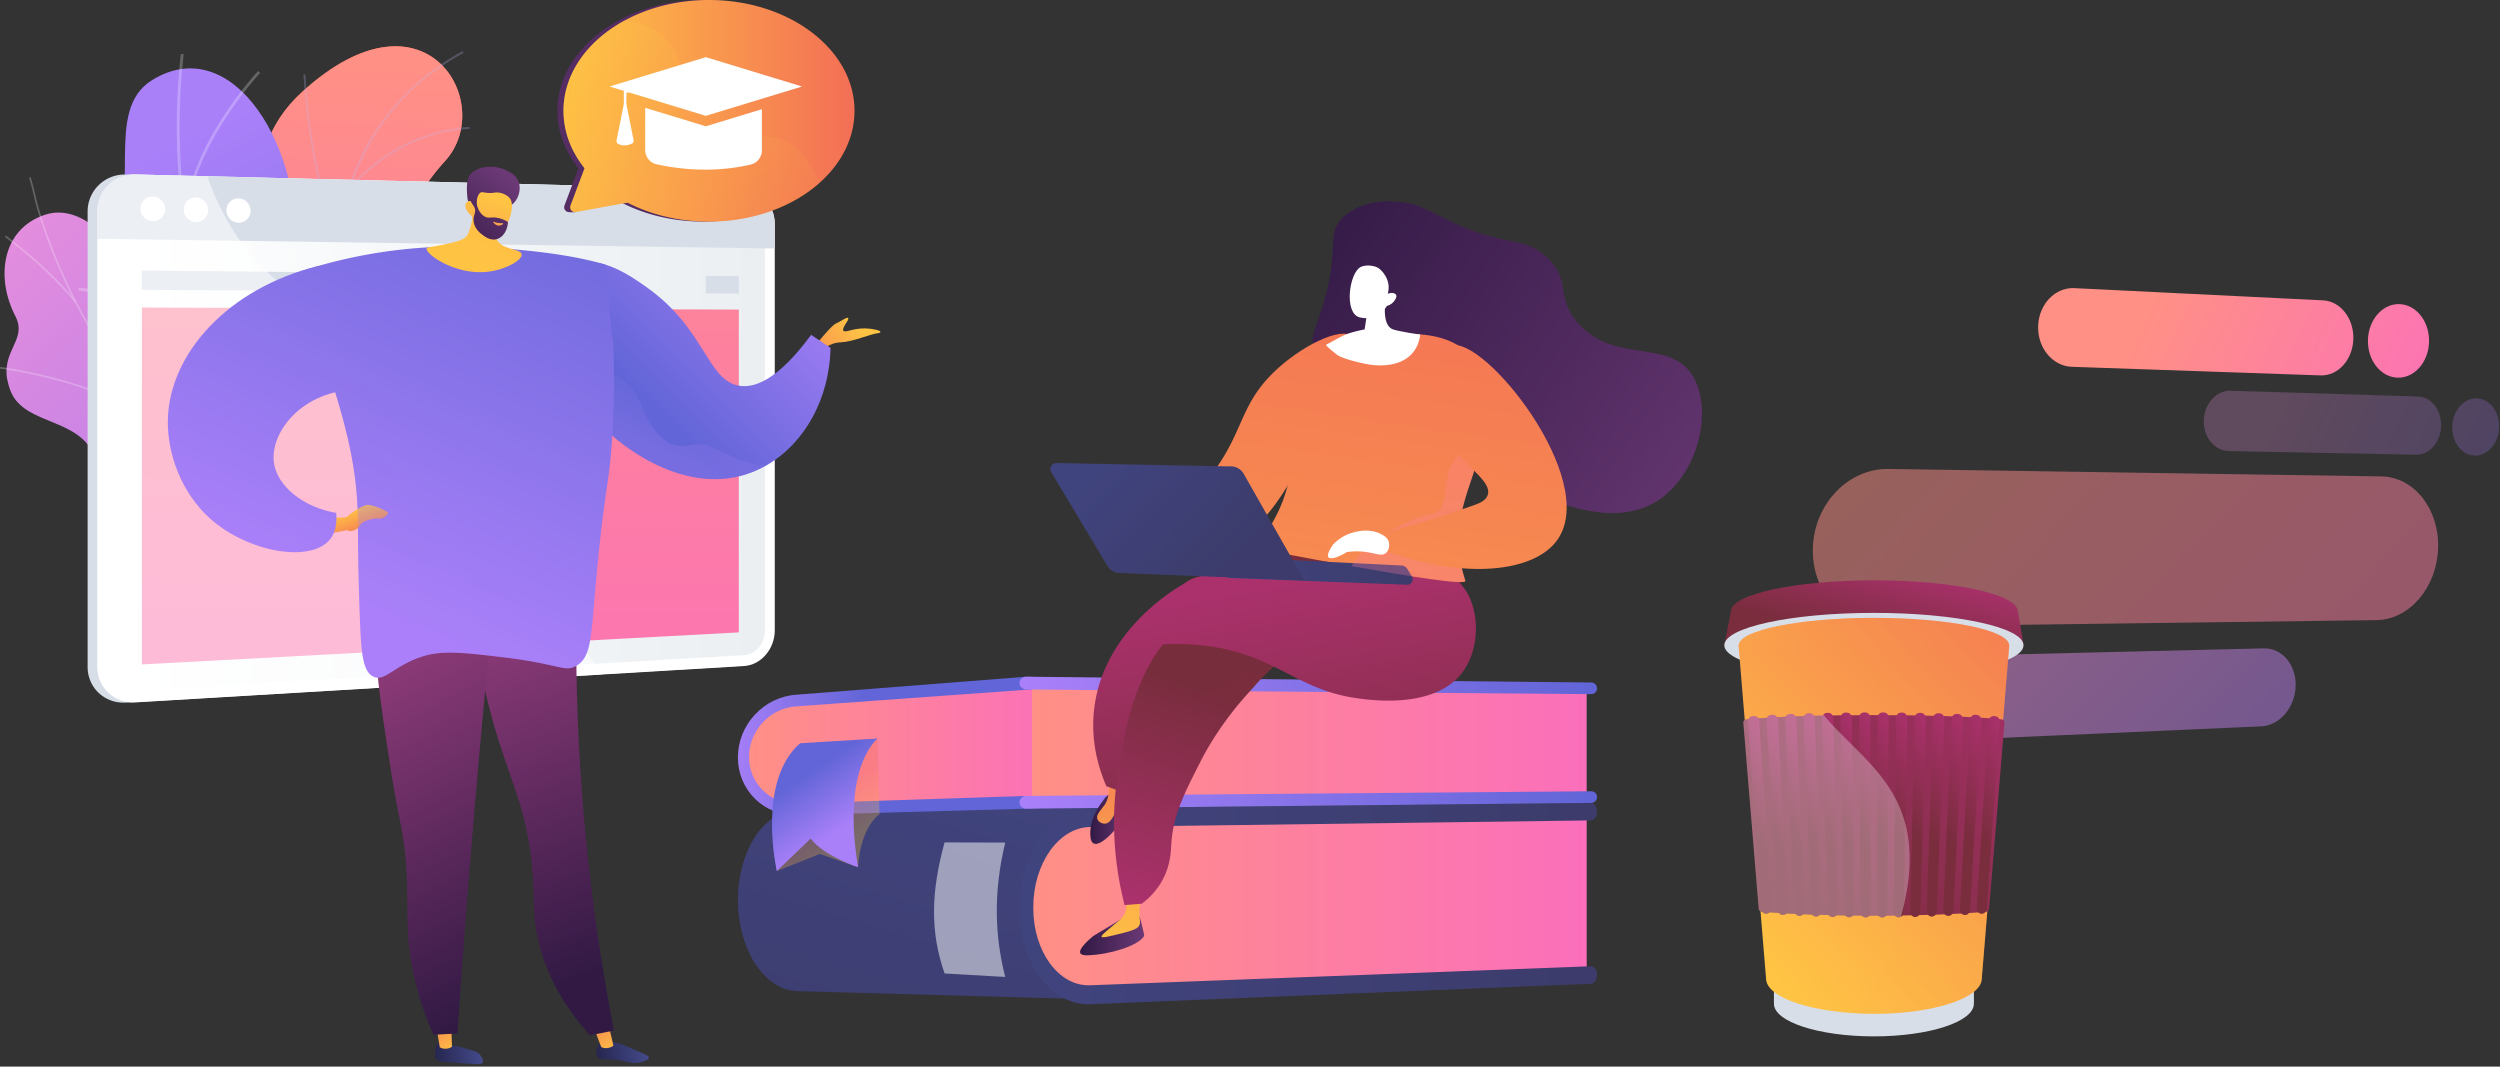 <svg width="593" height="253" fill="none" xmlns="http://www.w3.org/2000/svg"><rect width="100%" height="100%" fill="#333333" stroke="none"/><path opacity=".5" d="M564.834 113.004l-116.877-1.768c-9.508-.143-17.596 8.217-17.945 18.678-.348 10.46 7.185 18.836 16.702 18.713l116.987-1.533c7.804-.101 14.307-7.726 14.617-17.03.31-9.307-5.686-16.944-13.484-17.06z" fill="url(#paint0_linear_506_2528)"/><path opacity=".5" d="M536.989 153.792l-63.425 1.528c-5.021.121-9.277 4.691-9.46 10.205-.183 5.514 3.78 9.802 8.803 9.579l63.468-2.815c4.35-.194 7.98-4.454 8.149-9.517.166-5.065-3.19-9.084-7.535-8.98z" fill="url(#paint1_linear_506_2528)"/><path d="M551.045 71.244l-58.99-2.898c-4.57-.225-8.437 3.796-8.61 8.982-.172 5.186 3.419 9.519 7.991 9.677l59.019 2.04c4.131.143 7.593-3.704 7.755-8.588.16-4.886-3.036-9.009-7.165-9.213z" fill="url(#paint2_linear_506_2528)"/><path d="M576.171 81.164c-.16 4.788-3.504 8.558-7.492 8.42-4.017-.138-7.16-4.18-7-9.027.16-4.847 3.566-8.614 7.578-8.417 3.988.196 7.074 4.236 6.914 9.024z" fill="url(#paint3_linear_506_2528)"/><g opacity=".5"><path opacity=".5" d="M573.573 94.056l-44.421-1.379c-3.401-.106-6.279 3.03-6.412 7.001-.133 3.971 2.533 7.246 5.936 7.313l44.437.867c3.148.062 5.789-2.965 5.916-6.758.127-3.792-2.31-6.946-5.456-7.044z" fill="url(#paint4_linear_506_2528)"/><path opacity=".5" d="M592.788 101.441c-.142 3.73-2.726 6.693-5.784 6.618-3.076-.074-5.463-3.187-5.319-6.953.143-3.765 2.763-6.728 5.836-6.618 3.057.11 5.408 3.223 5.267 6.953z" fill="url(#paint5_linear_506_2528)"/></g><path d="M91.493 153.98l21.75-6.917s.545-12.459-7.288-18.638c-15.984-12.607-3.828-25.727.442-31.984 6.44-9.436 7.999-20.558-5.943-20.751-13.941-.193-7.487-23.756 5.108-37.497 12.325-13.445-4.463-43.113-33.812-16.462-17.527 15.916-7.397 36.644-4.769 48.328 2.627 11.684-13.982 18.002-3.778 30.05 8.716 10.291 20.86 15.955 16.285 26.39-4.574 10.437-2.407 19.818 12.005 27.481z" fill="url(#paint6_linear_506_2528)"/><path d="M91.493 153.98l21.75-6.917s.545-12.459-7.288-18.638c-15.984-12.607-3.828-25.727.442-31.984 6.44-9.436 7.46-19.306-4.637-21.65-13.689-2.653-8.792-22.858 3.802-36.598 12.325-13.445-4.463-43.113-33.812-16.462-17.527 15.916-7.397 36.644-4.769 48.328 2.627 11.684-13.982 18.002-3.778 30.05 8.716 10.291 20.86 15.955 16.285 26.39-4.574 10.437-2.407 19.818 12.005 27.481z" fill="url(#paint7_linear_506_2528)"/><g opacity=".5" fill="#BEB8F2"><path opacity=".5" d="M101.546 153.005l.426-.227c-.14-.263-14.086-26.687-20.012-57.05-5.46-27.974-5.032-65.112 28.01-83.182l-.23-.423c-14.71 8.045-24.29 20.47-28.475 36.93-3.344 13.15-3.268 28.888.225 46.777 5.94 30.432 19.916 56.911 20.056 57.175z"/><path opacity=".5" d="M79.813 56.008l.438-.203c-6.712-14.564-7.785-37.944-7.795-38.178l-.481.02c.01.236 1.088 23.71 7.838 38.36zm3.091-10.892C95.298 30.57 111.209 30.598 111.368 30.6l.006-.482c-.162-.002-16.291-.039-28.837 14.685l.367.313zm4.011 70.252c-1.751-23.281 26.003-37.954 26.286-38.075l-.159-.454c-.288.091-28.373 15.077-26.606 38.565l.48-.036zm-3.058-9.129l.42-.237c-7.311-12.98-25.43-17.75-25.613-17.795l-.12.467c.182.046 18.104 4.766 25.313 17.565zm16.013 42.333c-2.018-8.636 7.89-19.134 7.99-19.239l-.348-.333c-.417.437-10.189 10.791-8.111 19.681l.468-.109zm-3.387-6.213l.427-.221c-3.22-6.23-15.51-10.401-19.55-11.772-.57-.194-1.063-.361-1.145-.408l-.246.414c.115.068.442.18 1.236.45 3.994 1.355 16.148 5.48 19.278 11.537z"/></g><path d="M89.39 130.788c6.144-.578 10.273 3.756 12.768 7.36-.222.549-.21.923-.31 1.524-.91 5.437-2.457 7.563-4.2 12.78-.375 1.123-2.48 4.085-3.416 5.239l-1.782 2.124s-14.2-.41-14.858-8.467c-.659-8.058-14.094-10.159-21.075-12.149-4.287-1.223-5.856-3.155-7.359-3.856-15.91-7.431-22.687-4.437-26.377-10.031-4.073-6.177 3.02-11.593-1.056-18.546-4.603-7.85-16.737-6.214-19.432-14.617-.462-1.44-.897-2.933-.71-4.942.463-4.96 4.485-7.54 2.09-12.163-4.815-9.29-3.188-20.787 7.066-24.123 10.12-3.292 22.143 9.922 26.626 33.149 5.071 16.154 8.025 17.496 15.81 19.325 5.453 1.281 21.085 1.143 23.401 10.645 2.317 9.502 5.79 17.409 12.814 16.748z" fill="url(#paint8_linear_506_2528)"/><g opacity=".5" fill="#FCFDFE"><path opacity=".5" d="M98.93 149.877l-.196.354a258.504 258.504 0 01-5.859-3.268c-14.204-8.178-27.062-17.487-38.217-27.669-9.452-8.628-17.816-18.001-24.86-27.86-5.665-7.928-10.511-16.212-14.404-24.622-2.736-5.912-4.976-11.825-6.657-17.573-.293-1.002-.538-2.047-.774-3.059-.315-1.346-.64-2.74-1.084-4.04l.363-.155c.45 1.319.778 2.72 1.095 4.077.235 1.006.478 2.046.769 3.038 1.676 5.73 3.91 11.625 6.638 17.52 3.882 8.388 8.717 16.653 14.368 24.564 7.03 9.838 15.378 19.193 24.811 27.803 11.137 10.165 23.974 19.459 38.156 27.624a248.516 248.516 0 005.85 3.266z"/><path opacity=".5" d="M39.187 102.776l-.29.281C28.019 91.051.279 87.464 0 87.429l.072-.394c.28.036 28.147 3.639 39.114 15.741zm33.473 30.616l-.257.313c-8.379-7.197-7.933-29.579-7.928-29.805l.385-.017c-.006.223-.448 22.425 7.8 29.509zm5.124 3.633l-.203.351c-6.256-3.564-16.865-4.827-29.872-3.558-.655.063-.655.063-.717.029l.199-.354-.1.177.03-.197c.045 0 .291-.024.577-.051 13.083-1.275 23.767.003 30.086 3.603zm17.584 10.854l-.288.284c-5.376-5.883-3.365-18.263-3.344-18.388l.379.042c-.021.122-2 12.315 3.253 18.062zm3.356 2.574c-6.426-.805-13.414.291-21.364 3.353l-.112-.372c8.01-3.085 15.06-4.189 21.549-3.376l-.073.395zM18.115 71.529l-.302.266C12.148 64.745 4.52 58.812 2.015 56.863c-.607-.472-.82-.639-.883-.71l.292-.279c.05.054.396.324.835.666 2.515 1.955 10.166 7.907 15.856 14.989zm7.475 12.993l-.358.168c-3.08-8.075 3.988-24.779 4.29-25.486l.35.14c-.074.17-7.304 17.254-4.281 25.178z"/></g><path d="M105.612 141.13c-.873 1.097 6.862 12.374-3.091 11.063-2.486-.328-9.87-3.467-15.53 5.15l-3.297 5.017c-4.734-.861-9.035-2.55-7.356-8.629 2.608-9.443-10.83-17.615-16.974-18.22-7.603-.75-25.252-2.865-21.444-17.513 3.171-12.194 7.642-19.546-4.63-27.75-12.274-8.206-15.782-20.15-7.676-31.8 8.53-12.258-1.278-32.196 10.46-39.445C56.528 6.374 74.543 39.316 69.232 66.186s9.982 18.661 20.749 24.186c.97.57 2.43 1.527 3.94 2.985 9.292 8.974 4.319 21.344 8.254 34.741 5.365 18.269 4.907 11.184 3.437 13.032z" fill="url(#paint9_linear_506_2528)"/><g opacity=".5" fill="#FCFDFE"><path opacity=".5" d="M92.209 146.121l-.473.521c-35.67-32.963-54.387-84.251-48.849-133.848l.675.04C38.047 62.22 56.688 113.294 92.21 146.12z"/><path opacity=".5" d="M74.377 126.37l-.367.6c-16.425-9.744-38.26-2.586-38.478-2.513l-.18-.653c.22-.075 22.34-7.332 39.025 2.566zm11.443 13.496l-.594.366c-9.576-16.989 7.782-49.962 7.96-50.293l.593.3c-.175.328-17.353 32.96-7.959 49.627zM51.838 83.963l-.564.416c-8.742-12.705-32.471-15.47-32.71-15.495l.111-.685c.242.026 24.26 2.824 33.163 15.764zM44.263 53.39l-.68.025c.355-18.13 17.467-36.384 17.64-36.566l.477.462c-.172.18-17.088 18.232-17.438 36.079z"/></g><path d="M181.635 53.188c0-3.889-2.522-7.194-5.858-8.027a7.837 7.837 0 00-.373-.08 6.873 6.873 0 00-1.122-.12l-71.418-1.764-73.003-1.802a8.86 8.86 0 00-6.398 2.469l-.014.013a8.734 8.734 0 00-2.666 6.311v107.985c0 .778.1 1.528.287 2.237.113.426.256.837.429 1.231 1.149 2.623 3.576 4.501 6.516 4.931a9.073 9.073 0 001.844.078l110.689-6.604 33.753-2.012c4.047-.241 7.334-4.039 7.334-8.484V53.188z" fill="#D8DEE8"/><path d="M176.469 44.95L32.151 41.385c-4.996-.124-9.069 3.812-9.069 8.79v107.948c0 4.978 4.074 8.771 9.069 8.473l144.319-8.611c4.044-.242 7.306-4.038 7.306-8.48V53.174c-.001-4.443-3.262-8.125-7.307-8.224z" fill="#fff"/><path d="M32.154 163.735c-3.391.196-6.162-2.392-6.162-5.769V50.228c0-3.376 2.77-6.06 6.162-5.983l144.318 3.286c2.751.063 4.982 2.575 4.982 5.6v96.497c0 3.025-2.231 5.613-4.982 5.773l-144.318 8.334z" fill="url(#paint10_linear_506_2528)"/><path d="M176.47 44.95L32.152 41.385c-4.995-.124-9.07 3.812-9.07 8.79v6.466l160.694 2.304v-5.77c0-4.444-3.261-8.126-7.306-8.225z" fill="#D8DEE8"/><path d="M39.186 49.611a2.862 2.862 0 01-2.928 2.868 2.997 2.997 0 01-2.94-2.98 2.862 2.862 0 012.94-2.867 2.997 2.997 0 012.928 2.98zm10.191.197a2.832 2.832 0 01-2.888 2.848 2.967 2.967 0 01-2.9-2.96c0-1.606 1.3-2.881 2.9-2.848a2.967 2.967 0 012.888 2.96zm10.055.193c0 1.59-1.274 2.856-2.848 2.83-1.577-.028-2.86-1.344-2.86-2.94a2.805 2.805 0 012.86-2.829c1.574.033 2.848 1.35 2.848 2.94z" fill="#fff"/><path d="M175.248 150.001l-141.596 7.598V72.947l141.596.487V150z" fill="url(#paint11_linear_506_2528)"/><path d="M110.932 64.903l-77.28-.722v4.572l77.28.485v-4.335zm56.476.529v4.16l7.84.049v-4.137l-7.84-.072z" fill="#D8DEE8"/><path opacity=".5" d="M121.418 99.592c-16.797-24.31-46.159-15.974-64.921-43.175-3.4-4.928-5.71-9.96-7.295-14.61l-17.05-.421c-4.995-.124-9.07 3.812-9.07 8.79v107.948c0 4.978 4.074 8.771 9.07 8.473l110.613-6.6a88.48 88.48 0 01-8.749-15.568c-9.731-22.328-2.52-30.254-12.598-44.837z" fill="#fff"/><path d="M194.841 83.294s1.588-1.969 4.568-2.092c2.976-.124 7.028-1.98 8.766-2.157.42-.043.628-.169.663-.327.074-.325-1.856-.778-3.568-.82-3.038-.073-4.812 1.144-5.223.531-.459-.684 1.505-2.585 1.145-3.003-.278-.324-1.613.738-3.043 1.391-1.015.464-4.989 5.384-4.989 5.384l1.681 1.093z" fill="url(#paint12_linear_506_2528)"/><path d="M197.008 82.517c-.243 11.813-5.97 22.543-15.141 27.826-.38.218-.767.429-1.159.63-16.756 8.554-33.545-5.922-35.566-7.722-.523-.464-3.023-2.753-5.631-6.55-2.939-4.273-6.013-10.46-6.543-18.093-.216-3.124-.876-12.649 4.063-15.536 5.083-2.973 13.172 2.792 16.458 5.133 13.898 9.902 14.232 22.058 21.876 23.292 3.425.553 8.866-1.001 17.041-12.073l4.602 3.093z" fill="url(#paint13_linear_506_2528)"/><path opacity=".3" d="M181.866 110.342c-.379.219-.767.43-1.159.63-16.755 8.555-33.545-5.921-35.565-7.722-.523-.464-3.024-2.753-5.632-6.55.811-3.672 1.913-8.537 1.913-8.537s7.19-.894 10.601 7.628c1.233 3.08 2.721 6.079 5.241 8.239 2.542 2.183 4.508 1.85 7.713 1.35 2.947-.458 6.028 1.791 8.583 2.874 2.643 1.12 5.385 2.276 8.305 2.088z" fill="url(#paint14_linear_506_2528)"/><path d="M103.846 247.526c-.585.543-.622 1.843-.646 2.692-.011.38-.016.57.032.701.354.962 2.181.99 5.055 1.177 4.545.294 5.911.608 6.224-.104.293-.667-.572-1.705-.669-1.819-.523-.613-1.132-.82-2.307-1.166-2.174-.639-3.637-.978-4.079-1.081-2.765-.642-3.226-.757-3.61-.4z" fill="url(#paint15_linear_506_2528)"/><path d="M107.03 242.903l.178 5.362c-.142.247-1.711.9-2.892.145l-.89-5.324 3.604-.183z" fill="url(#paint16_linear_506_2528)"/><path d="M142.199 247.627c-.785.788-1.034 2.331-.429 3.147.594.803 1.576.311 4.276.603 2.892.314 3.612 1.078 5.611.67.807-.165 2.242-.607 2.246-1.195.002-.414-.702-.682-3.05-1.693-3.331-1.433-3.312-1.496-4.026-1.675-1.792-.448-3.59-.898-4.628.143z" fill="url(#paint17_linear_506_2528)"/><path d="M144.306 242.895l1.195 5.098c-.124.259-1.647 1.037-2.884.374l-1.906-5.005 3.595-.467z" fill="url(#paint18_linear_506_2528)"/><path d="M137.055 132.758a484.04 484.04 0 001.073 56.34 486.886 486.886 0 007.498 55.356l-5.637 1.116c-4.463-4.882-10.016-12.451-12.351-22.721-1.449-6.372-.694-9.534-1.421-17.292-1.157-12.35-4.449-19.015-7.682-29.135-2.904-9.089-6.205-22.356-7.438-39.858l25.958-3.806z" fill="url(#paint19_linear_506_2528)"/><path opacity=".3" d="M134.463 211.122c-2.066-8.502-6.046-10.812-6.187-18.8-.101-5.65 1.862-6.077 1.731-11.486-.197-8.205-4.841-12.579-7.172-17.772-2.461-5.482-3.404-14.241 3.23-28.696l-14.968 2.195c1.232 17.503 4.534 30.769 7.438 39.858 3.234 10.12 6.525 16.785 7.682 29.135.727 7.757-.028 10.92 1.421 17.292 2.335 10.27 7.888 17.838 12.351 22.721l1.433-.284c-4.825-6.057-6.527-11.408-6.96-15.73-.703-7.03 2.085-9.859.001-18.433z" fill="url(#paint20_linear_506_2528)"/><path d="M118.316 131.46a3075.667 3075.667 0 00-9.817 113.693l-5.683.286a71.206 71.206 0 01-5.073-16.174c-1.577-8.488-.857-13.403-1.292-22.108-.487-9.763-1.813-11.979-3.723-24.386-3.875-25.17-5.812-37.749.333-45.064 1.994-2.376 8.174-8.26 25.255-6.247z" fill="url(#paint21_linear_506_2528)"/><path d="M69.34 65.024c10.185-3.502 25.757-7.357 44.85-6.392 11.086.56 21.749 1.858 29.32 4.112 1.024 5.93.934 12.61 1.958 18.541a218.46 218.46 0 01-.335 23.482c-.645 9.495-1.277 9.63-2.756 23.024-2.41 21.831-1.402 27.558-5.653 30.12-2.763 1.665-3.762-.41-17.843-2.068-9.425-1.109-14.229-1.632-18.994-.032-6.482 2.175-8.65 5.959-11.321 4.676-2.56-1.23-2.888-5.822-3.196-13.824-.477-12.343-.448-20.727-.492-23.728-.201-13.773-3.56-24.324-7.86-37.829a187.886 187.886 0 00-7.678-20.082z" fill="url(#paint22_linear_506_2528)"/><path d="M112.927 44.952c-.15 3.468-.666 6.195-1.117 8.055-.516 2.132-.837 2.67-1.232 3.099-.595.646-1.474 1.163-6.331 2.091-2.642.505-2.976.465-3.048.73-.348 1.29 6.534 6.198 13.944 5.592 4.539-.372 8.778-2.773 8.598-4.186-.181-1.423-4.722-.953-5.933-3.58-.842-1.828.334-4.274 1.678-6.277-1.078-2.397-5.483-3.129-6.559-5.524z" fill="url(#paint23_linear_506_2528)"/><path d="M121.396 48.58c1.464-1.052 2.318-3.462 1.654-5.39-.571-1.66-2.085-2.38-2.992-2.81-2.625-1.247-6.456-1.225-8.504.98-1.213 1.307-.724 5.037-.672 5.696.06.745.481 1.136.776 1.783.41.9 1.047 2.323 2.072 4.69.3-.495.708-1.095 1.247-1.713.207-.239 1.03-1.164 2.034-1.823 2.011-1.321 2.998-.417 4.385-1.414z" fill="url(#paint24_linear_506_2528)"/><path d="M111.92 51.22s.8 3.663 4.453 4.63c3.273.867 6.17-6.43 4.639-8.702-.51-.758-1.806-1.439-3.023-1.49-.718-.03-1.033.178-2.205.103-1.081-.067-1.325-.276-1.71-.116-.482.202-1.018.913-1.101 3.302-.402-.848-1.054-1.341-1.656-1.262a1.154 1.154 0 00-.566.287c-.725.701-.33 2.04 1.169 3.247z" fill="url(#paint25_linear_506_2528)"/><path d="M114.075 45.151c.115.172-.551.61-.862 1.445-.603 1.62.356 4.131 1.935 4.85.933.426 1.396-.09 3.05.275a7.501 7.501 0 012.286.927c-.085 1.972-1.142 3.609-2.575 4.05-1.541.475-2.959-.609-3.552-1.062-.397-.303-1.669-1.27-1.972-2.884-.317-1.682.725-2.278.145-3.54-.293-.635-.816-1.045-1.086-2.175a5.005 5.005 0 01-.12-.741c1.121-.63 2.584-1.393 2.751-1.145z" fill="url(#paint26_linear_506_2528)"/><path d="M119.104 52.924s-.814.142-1.987-.332c-.057-.023-.127-.027-.144.002-.066.108.529.894 1.302.927.55.023 1.101-.338 1.074-.487-.011-.062-.127-.094-.245-.11z" fill="url(#paint27_linear_506_2528)"/><path d="M78.737 122.868l3.375-.153s3.7-3.166 5.385-2.945c1.684.221 4.206 1.466 4.514 1.724.307.259-.923 1.669-2.153 1.515-1.23-.155-3.973.5-4.463 1.616-.49 1.117-2.618 1.769-2.98 1.105l-4.536.877.858-3.739z" fill="url(#paint28_linear_506_2528)"/><path d="M79.759 121.655c.236 2.878-.367 4.822-1.373 6.147-4.458 5.873-19.585 3.246-28.56-4.803-6.635-5.952-10.147-15.102-10.017-23.261.253-15.921 14.44-31.403 35.6-36.625l9.418 29.317c-13.071.07-21 10.209-19.825 17.518.875 5.447 6.978 10.413 14.757 11.707z" fill="url(#paint29_linear_506_2528)"/><path opacity=".3" d="M131.247 150.655c-6.928-3.159-6.887-9.485-13.351-12.215-9.212-3.891-19.376 4.708-20.961 2.263-1.65-2.543 10.485-10.11 8.87-17.759-1.284-6.077-9.753-5.107-14.285-13.451-4.296-7.911-.132-15.133-3.935-17.905-1.364-.994-3.769-1.405-8.326.63 3.177 10.336 5.456 19.449 5.622 30.716.044 3.002.015 11.386.492 23.729.31 8.002.635 12.594 3.196 13.824 2.67 1.283 4.839-2.501 11.321-4.677 4.765-1.599 9.57-1.078 18.994.032 14.08 1.657 15.08 3.734 17.843 2.069 1.8-1.085 2.657-2.745 3.229-5.949-2.829.274-5.827.007-8.709-1.307z" fill="url(#paint30_linear_506_2528)"/><path d="M256.583 236.978l-67.682-1.886c-7.719-.353-13.866-10.019-13.866-21.556v-.127c0-11.536 6.146-21.046 13.866-21.205l72.419-2.449-4.737 47.223z" fill="url(#paint31_linear_506_2528)"/><path d="M376.364 231.309l-112.403 4.433c-10.515.415-19.147-7.27-19.147-17.168v-6.716c0-9.898 8.632-18.023 19.147-18.146l112.403-1.306v38.903z" fill="url(#paint32_linear_506_2528)"/><path d="M377.449 233.34l-118.886 4.865c-9.189.376-16.748-9.837-16.748-22.77v-.142c0-12.933 7.559-23.532 16.748-23.626l118.886-1.216c.753-.008 1.364.913 1.364 2.058 0 1.143-.611 2.079-1.364 2.089l-118.886 1.568c-7.398.098-13.47 8.641-13.47 19.044v.141c0 10.403 6.072 18.635 13.47 18.355l118.886-4.513c.753-.029 1.364.875 1.364 2.02s-.611 2.096-1.364 2.127z" fill="url(#paint33_linear_506_2528)"/><path d="M252.52 190.534l-64.429 1.451c-5.922.134-10.644-4.554-10.644-10.469v-4.012c0-5.914 4.722-11.004 10.644-11.373l64.429-4.022v28.425z" fill="url(#paint34_linear_506_2528)"/><path d="M243.455 191.821l-54.555 1.526c-7.719.157-13.866-5.967-13.866-13.651v-.084c0-7.683 6.146-14.329 13.866-14.827l54.555-4.266c.957-.06 12.056.658 12.056 1.499 0 .841-10.366 1.477-11.317 1.533l-55.294 3.995c-6.236.375-11.223 5.735-11.223 11.954v.085c0 6.219 4.987 11.156 11.223 11.001l54.555-1.79c.95-.025 12.056.83 12.056 1.671 0 .84-11.099 1.333-12.056 1.354z" fill="url(#paint35_linear_506_2528)"/><path d="M376.361 189.081l-131.549 1.214v-28.346l131.549 1.222v25.91z" fill="url(#paint36_linear_506_2528)"/><path d="M377.449 164.649l-133.994-1.104c-.905-.008-1.64-.692-1.64-1.529s.735-1.507 1.64-1.498l133.994 1.368a1.39 1.39 0 011.364 1.394 1.36 1.36 0 01-1.364 1.369z" fill="url(#paint37_linear_506_2528)"/><path d="M377.449 190.451l-133.994 1.37c-.905.009-1.64-.661-1.64-1.498s.735-1.521 1.64-1.529l133.994-1.105a1.358 1.358 0 011.364 1.368 1.39 1.39 0 01-1.364 1.394z" fill="url(#paint38_linear_506_2528)"/><path opacity=".5" d="M238.444 231.731l-14.386-.821c-3.476-9.912-3.215-19.468 0-31.096l14.386.044c-2.885 11.869-2.446 22.368 0 31.873z" fill="#fff"/><path opacity=".3" d="M208.623 193.124l-.457-17.944-16.515 18.18s-8.924 4.81-7.391 13.255l10.209-4.061 9.068 3.142c0-.001.228-8.87 5.086-12.572z" fill="url(#paint39_linear_506_2528)"/><path d="M189.793 176.302l18.372-1.122s-8.64 6.565-4.629 30.516c0 0-7.854-2.495-11.27-6.767l-8.007 7.686c0-.001-4.888-21.296 5.534-30.313z" fill="url(#paint40_linear_506_2528)"/><path d="M400.988 88.395c-5.858-7.952-18.346-2.093-26.827-11.925-5.232-6.066-1.443-9.819-7.015-15.236-5.766-5.606-10.412-2.29-24.472-9.436-7.803-3.967-8.153-3.477-9.146-3.674-4.501-.89-11.711-.335-15.486 4.012-3.086 3.556-.774 6.076-3.18 16.343-1.962 8.377-4.714 11.872-2.937 13.674 1.746 1.77 7.488 1.53 11.085.057.685-.28 2.126-.949 3.624-.446 1.249.418 2.032 1.478 2.498 2.313A64.165 64.165 0 00339.18 99.67c9.166 10.49 19.193 15.014 21.188 15.868 9.479 4.058 23.612 10.155 33.883 2.487 9.063-6.763 12.277-22.108 6.737-29.63z" fill="url(#paint41_linear_506_2528)"/><path d="M320.855 79.821c-2.731-2.487-12.475 2.307-18.933 8.671-7.587 7.477-7.004 13.539-13.625 22.827-3.292 4.617-8.935 10.833-18.934 16.278l2.124 5.309c4.834.291 14.325.119 23.179-5.662 6.151-4.018 9.316-9.339 15.395-19.819 6.101-10.518 14.207-24.494 10.794-27.604z" fill="url(#paint42_linear_506_2528)"/><path d="M259.31 222.021l7.607-4.571h3.433s1.17 4.354 1.037 4.571c-1.529 2.507-8.651 4.413-13.095 4.572-.738.026-1.767.03-2.034-.505-.451-.906 1.562-2.805 3.052-4.067z" fill="url(#paint43_linear_506_2528)"/><path d="M267.052 212.464c.489 2.829-.129 4.305-.796 5.132-.469.581-.885.746-3.671 3.154-.921.796-1.39 1.223-1.284 1.446.122.255.935.116 2.69-.305 3.825-.92 5.748-1.399 6.217-2.319.424-.833.049-1.209.073-3.48.016-1.496.32-2.698.559-3.451-1.262-.061-2.525-.12-3.788-.177z" fill="url(#paint44_linear_506_2528)"/><path d="M261.553 190.037s-3.437 4.101-2.878 8.596c.559 4.495 6.578-2.077 7.417-4.299.84-2.221 1.82-5.386 1.82-5.386s-4.221-2.625-6.359 1.089z" fill="url(#paint45_linear_506_2528)"/><path d="M262.863 183.621s.932 4.778-.847 7.3c-.885 1.256-2.08 2.321-1.729 3.344.236.685 1.129 1.177 1.887 1.1 1.45-.149 2.252-2.372 2.82-3.939.837-2.315 1.304-7.271 1.304-7.271l-3.435-.534z" fill="url(#paint46_linear_506_2528)"/><path d="M265.602 187.648l-3.172-1.155c-1.649-3.766-3.66-9.952-2.989-17.471 1.729-19.335 19.612-29.582 21.599-30.678 4.873 2.444 9.808 5.893 9.987 10.241.224 5.458-7.211 8.343-14.2 16.323-4.194 4.792-8.678 11.929-11.225 22.74z" fill="url(#paint47_linear_506_2528)"/><path d="M266.743 214.675c-3.492-13.642-2.6-24.774-1.593-31.187 1.524-9.693 4.62-29.41 17.784-36.76 2.875-1.606 6.984-3.043 11.993-7.507 4.182-3.728 6.841-7.648 8.444-10.409 17.604-5.165 33.842-3.072 41.008 6.37.828 1.091 2.901 3.458 3.302 6.946.905 7.873-6.831 17.351-15.511 19.33-11.031 2.516-17.431-8.811-27.205-5.043-2.734 1.055-5.052 3.666-9.687 8.891-5.899 6.646-9.214 12.78-10.467 15.235-3.734 7.307-6.568 12.702-6.98 19.694-.096 1.628-.153 4.92-2.062 8.468-1.464 2.725-3.449 4.541-4.926 5.663l-4.1.309z" fill="url(#paint48_linear_506_2528)"/><path opacity=".3" d="M347.68 142.128c-.401-3.49-2.475-5.857-3.302-6.946-7.165-9.442-23.403-11.535-41.008-6.37-1.605 2.761-4.263 6.681-8.445 10.409-5.009 4.464-9.118 5.901-11.993 7.507-8.038 4.488-12.318 13.588-14.784 22.2 3.657-5.67 6.788-7.178 9.21-7.204 3.467-.038 5.016 2.926 9.157 2.521 4.426-.432 5.437-4.092 9.024-4.512 1.075-.126 2.395.039 3.982.884 2.118-2.217 3.697-3.53 5.441-4.202 9.774-3.768 16.174 7.559 27.205 5.043 8.682-1.979 16.416-11.457 15.513-19.33z" fill="url(#paint49_linear_506_2528)"/><path d="M275.864 152.829a57.676 57.676 0 018.763.199c17.566 1.735 22.408 10.425 36.925 12.544 3.434.501 18.725 2.735 25.348-6.105 4.754-6.346 4.035-17.282-1.166-21.582-2.2-1.821-4.38-1.77-18.476-1.643-5.309.049-10.618.066-15.925.133-22.47.286-26.768-1.27-30.856 2.446-1.907 1.736-4.695 5.46-4.613 14.008z" fill="url(#paint50_linear_506_2528)"/><path d="M297.662 130.024s11.147 2.179 22.9 4.27c13.298 2.363 27.38 4.614 27.008 3.47-3.809-11.681.017-19.36 2.757-27.993 1.64-5.137 2.891-10.618 1.918-17.484-2.724-19.197-28.943-11.553-28.943-11.553-8.501.344-9.43 1.24-10.208 2.1-5.442 6.005-6.949 13-6.949 13-1.352 6.266.178 8.673 0 13.977-.16 4.829-1.728 11.784-8.483 20.213z" fill="url(#paint51_linear_506_2528)"/><path d="M340.144 133.525s-24.597-6.582-39.26-7.403l39.26 7.403z" fill="url(#paint52_linear_506_2528)"/><path d="M328.997 69.23c-.239 1.122-1.463 7.143 1.001 8.693.535.336 1.56.528 3.613.913 1.344.251 2.471.406 3.266.501-.115 1.01-.454 2.654-1.62 4.149-3.267 4.191-9.817 3.106-10.751 2.936-3.294-.6-6.537-1.617-7.319-2.24-1.192-.947-2.13-1.658-2.684-2.38 1.274-.615 3.85-2.24 5.576-2.772a32.045 32.045 0 013.604-.885l.544-3.489 4.77-5.427z" fill="#fff"/><path d="M328.983 72.559s-2.26 3.817-6.479 2.718c-3.777-.984-2.497-10.62.295-11.972.931-.45 2.721-.461 3.977.165.883.441 3.374 2.994 2.393 6.216.896-.355 1.731-.19 1.978.248.313.554-.393 1.418-.553 1.614-.553.678-1.276.922-1.611 1.01z" fill="#fff"/><path d="M292.311 132.181l40.132 1.953a1.687 1.687 0 011.349.792l1.111 1.783c.553.886-.111 2.031-1.157 1.992l-42.509-1.619 1.074-4.901z" fill="url(#paint53_linear_506_2528)"/><path d="M250.571 109.832l41.461.803a3.478 3.478 0 012.957 1.759l14.357 25.26-43.788-1.744a3.564 3.564 0 01-2.915-1.731l-13.303-22.222a1.404 1.404 0 011.231-2.125z" fill="url(#paint54_linear_506_2528)"/><path opacity=".3" d="M294.992 112.394a3.481 3.481 0 00-2.956-1.759l-.909-.017c-.135 1.339-.547 2.562-1.365 3.551-2.557 3.086-6.805 1.183-9.971 4.448-3.477 3.588-.264 7.858-3.374 11.197-3.273 3.514-8.565.653-14.647 2.901l.876 1.463a3.56 3.56 0 002.915 1.73l43.788 1.745-14.357-25.259z" fill="url(#paint55_linear_506_2528)"/><path opacity=".3" d="M320.56 134.292c13.298 2.363 27.38 4.614 27.008 3.47-3.809-11.681.017-19.36 2.757-27.993l-.717-4.448s-4.949 2.13-6.155 7.228c-1.207 5.092.094 8.895-4.82 9.635-3.124.473-9.769 3.681-14.267 7.594-.238.211-.478.423-.706.639-1.332 1.251-2.427 2.569-3.1 3.875z" fill="url(#paint56_linear_506_2528)"/><path d="M329.174 130.839l-1.567-4.138c5.774-1.583 13.758-3.921 21.948-6.847 1.282-.459 2.807-1.026 3.306-2.376 1.4-3.786-7.503-7.71-10.963-15.976-3.202-7.646-1.44-18.255 2.275-19.509 7.729-2.608 35.14 31.512 25.35 45.895-5.534 8.13-22.596 9.424-40.349 2.951z" fill="url(#paint57_linear_506_2528)"/><path d="M327.607 126.702c-3.624-1.925-7.962.049-8.242.181a10.829 10.829 0 00-3.127 2.241c-.132.181-1.704 2.359-1.132 3.057.459.559 2.238.096 4.374-1.234a16.573 16.573 0 013.826-.094c2.933.271 4.276 1.197 5.341.397.78-.586 1.046-1.823.765-2.744-.3-.988-1.192-1.478-1.805-1.804z" fill="#fff"/><path d="M166.732 0c-7.518 0-14.474 1.83-20.141 4.936-8.706 4.77-14.375 12.553-14.375 21.344 0 4.99 1.826 9.656 5.001 13.632l-3.33 8.852a1.149 1.149 0 00.856 1.53h-.001l.026.003a.993.993 0 00.155.015c.343.03 1.092.082 1.567-.002a9.189 9.189 0 00-.132-.237c3.129-.58 7.884-1.454 11.086-2 5.505 2.833 12.142 4.485 19.289 4.485 10.477 0 19.867-3.555 26.197-9.169 5.185-4.596 8.319-10.573 8.319-17.111C201.248 11.765 185.793 0 166.732 0z" fill="#552D63"/><path d="M202.69 26.28c0 6.536-3.133 12.514-8.318 17.11-6.331 5.614-15.72 9.168-26.198 9.168-7.146 0-13.783-1.652-19.289-4.483-3.64.62-9.291 1.664-12.273 2.22a1.148 1.148 0 01-1.283-1.531l3.33-8.852c-3.174-3.976-5.001-8.641-5.001-13.632 0-8.79 5.669-16.574 14.376-21.344C153.701 1.83 160.656 0 168.174 0c19.062 0 34.516 11.765 34.516 26.28z" fill="url(#paint58_linear_506_2528)"/><path opacity=".3" d="M194.369 43.39c-6.331 5.614-15.72 9.169-26.198 9.169-7.146 0-13.783-1.653-19.289-4.484-3.64.62-9.291 1.665-12.273 2.22a1.148 1.148 0 01-1.283-1.53l3.33-8.853c-3.174-3.975-5.001-8.64-5.001-13.632 0-8.79 5.669-16.574 14.376-21.343 4.554.618 8.507 2.202 10.906 5.378 5.281 6.997-.676 16.81 4.838 21.777 5.472 4.925 14.222-2.135 22.179 1.21 2.991 1.255 6.062 4.064 8.415 10.089z" fill="url(#paint59_linear_506_2528)"/><path d="M167.41 13.559l-22.832 6.96 22.832 6.959 22.834-6.96-22.834-6.96z" fill="#fff"/><path d="M167.41 29.957l-14.37-4.38v10.007a3.479 3.479 0 002.755 3.403c7.718 1.636 15.138 1.688 22.243.054a3.47 3.47 0 002.683-3.387V25.9l-13.311 4.057zm-17.545 4.111c-1.248.555-2.34.566-3.275.034a.734.734 0 01-.348-.783l2.033-10.104 2.016 10.028a.742.742 0 01-.426.825z" fill="#fff"/><path d="M167.405 19.487l-19.429 2.065v3.37h.575l.059-2.953 18.795-2.482z" fill="#fff"/><path d="M444.591 152.4c18.797 0 34.036-3.301 34.036-7.373s-15.239-7.374-34.036-7.374c-18.798 0-34.036 3.302-34.036 7.374 0 4.072 15.238 7.373 34.036 7.373z" fill="url(#paint60_linear_506_2528)"/><path d="M410.583 145.026S409 152.957 409 153.027c0 .069 70.982 0 70.982 0l-1.33-8.001h-68.069z" fill="url(#paint61_linear_506_2528)"/><path d="M444.492 160.749c19.596 0 35.481-3.442 35.481-7.687s-15.885-7.687-35.481-7.687c-19.596 0-35.481 3.442-35.481 7.687s15.885 7.687 35.481 7.687zm0 85.08c13.098 0 23.716-3.465 23.716-7.739s-10.618-7.739-23.716-7.739-23.716 3.465-23.716 7.739 10.618 7.739 23.716 7.739z" fill="#D8DEE8"/><path d="M468.209 231.511h-47.433v6.32h47.433v-6.32z" fill="#D8DEE8"/><path d="M444.491 240.472c14.128 0 25.581-3.738 25.581-8.348 0-4.611-11.453-8.349-25.581-8.349s-25.581 3.738-25.581 8.349c0 4.61 11.453 8.348 25.581 8.348z" fill="url(#paint62_linear_506_2528)"/><path d="M444.494 159.636c17.719 0 32.083-2.927 32.083-6.539 0-3.612-14.364-6.539-32.083-6.539-17.72 0-32.084 2.927-32.084 6.539 0 3.612 14.364 6.539 32.084 6.539z" fill="url(#paint63_linear_506_2528)"/><path d="M412.388 153.097l6.522 79.026h51.162l6.523-79.026h-64.207z" fill="url(#paint64_linear_506_2528)"/><path opacity=".3" d="M476.577 153.097c0-3.611-14.365-6.539-32.084-6.539-6.152 0-11.899.353-16.78.965-.759 2.526-1.165 5.208-1.042 8.009.707 16.062 18.153 21.425 24.188 36.592 3.679 9.246 3.821 23.904-10.05 48.263 1.203.056 2.433.086 3.683.086 14.128 0 25.581-3.737 25.581-8.349l6.521-79.027h-.017z" fill="url(#paint65_linear_506_2528)"/><path d="M417.783 216.232c13.47 1.289 39.824 1.294 53.419.019.329-.031.59-.318.621-.679l3.64-44.12c.034-.411-.24-.775-.614-.813-12.966-1.367-47.97-1.36-60.711.021-.373.041-.645.403-.612.813l3.638 44.08c.03.361.29.647.619.679z" fill="url(#paint66_linear_506_2528)"/><path d="M471.695 171.03l-2.832 44.368c-.049.773.55 1.413 1.267 1.352l.04-.004c.576-.05 1.032-.546 1.076-1.168l3.108-44.338c.048-.695-.432-1.302-1.076-1.36-.105-.009-.21-.019-.316-.027-.652-.057-1.222.472-1.267 1.177z" fill="url(#paint67_linear_506_2528)"/><path d="M467.309 170.739l-2.406 44.964c-.04.757.541 1.383 1.243 1.339l.034-.002c.593-.037 1.066-.546 1.104-1.184l2.685-44.944c.042-.704-.456-1.31-1.11-1.347a15.72 15.72 0 00-.315-.018c-.645-.038-1.198.495-1.235 1.192z" fill="url(#paint68_linear_506_2528)"/><path d="M462.917 170.545l-1.96 45.384c-.032.744.535 1.358 1.224 1.326l.03-.001c.605-.028 1.092-.547 1.124-1.2l2.243-45.369c.034-.708-.473-1.308-1.129-1.336l-.314-.012c-.644-.026-1.188.513-1.218 1.208z" fill="url(#paint69_linear_506_2528)"/><path d="M458.529 170.412l-1.502 45.684c-.024.734.532 1.335 1.212 1.313l.027-.001c.615-.02 1.112-.55 1.138-1.214l1.787-45.675c.027-.708-.488-1.303-1.144-1.322a30.895 30.895 0 00-.312-.008c-.644-.019-1.183.527-1.206 1.223z" fill="url(#paint70_linear_506_2528)"/><path d="M454.138 170.324l-1.036 45.894c-.017.723.53 1.314 1.201 1.299l.025-.001c.626-.014 1.131-.554 1.15-1.228L456.8 170.4c.02-.706-.499-1.295-1.154-1.308l-.312-.006c-.645-.011-1.18.542-1.196 1.238z" fill="url(#paint71_linear_506_2528)"/><path d="M449.748 170.275l-.566 46.027c-.009.712.529 1.294 1.19 1.284h.024c.635-.008 1.149-.558 1.161-1.242l.854-46.023c.012-.705-.51-1.287-1.164-1.294l-.31-.003c-.65-.008-1.181.552-1.189 1.251z" fill="url(#paint72_linear_506_2528)"/><path d="M445.36 170.259c-.032 15.363-.062 30.727-.093 46.09-.001.703.527 1.273 1.179 1.271h.026c.643-.003 1.164-.564 1.169-1.257l.381-46.089c.006-.703-.52-1.278-1.172-1.28l-.31-.001c-.651-.002-1.179.565-1.18 1.266z" fill="url(#paint73_linear_506_2528)"/><path d="M440.969 170.275l.38 46.087c.005.694.526 1.255 1.17 1.258h.026c.652.003 1.181-.568 1.179-1.271l-.093-46.089c-.001-.701-.531-1.268-1.18-1.266l-.311.001c-.651.002-1.177.577-1.171 1.28z" fill="url(#paint74_linear_506_2528)"/><path d="M436.583 170.322l.853 46.018c.013.685.526 1.235 1.161 1.243h.025c.661.009 1.198-.572 1.19-1.285l-.566-46.021c-.008-.699-.541-1.259-1.188-1.252l-.31.004c-.655.007-1.177.589-1.165 1.293z" fill="url(#paint75_linear_506_2528)"/><path d="M432.194 170.404l1.323 45.88c.019.674.523 1.215 1.149 1.229a.2.2 0 01.025.001c.671.015 1.218-.576 1.201-1.3l-1.036-45.886c-.016-.697-.55-1.25-1.196-1.238l-.312.006c-.656.014-1.175.602-1.154 1.308z" fill="url(#paint76_linear_506_2528)"/><path d="M427.804 170.525c.595 15.22 1.19 30.442 1.787 45.663.026.663.521 1.194 1.137 1.215l.027.001c.68.023 1.236-.58 1.212-1.314l-1.501-45.672c-.023-.696-.562-1.241-1.207-1.223l-.312.009c-.657.019-1.17.613-1.143 1.321z" fill="url(#paint77_linear_506_2528)"/><path d="M423.415 170.692l2.241 45.353c.033.653.519 1.172 1.124 1.2l.029.001c.691.033 1.258-.581 1.225-1.326l-1.958-45.367c-.031-.695-.575-1.235-1.219-1.208l-.315.012c-.655.028-1.162.628-1.127 1.335z" fill="url(#paint78_linear_506_2528)"/><path d="M419.025 170.922l2.684 44.92c.038.639.511 1.147 1.103 1.185l.034.002c.702.045 1.285-.582 1.244-1.34l-2.404-44.94c-.038-.697-.59-1.23-1.237-1.194l-.315.018c-.653.04-1.151.646-1.109 1.349z" fill="url(#paint79_linear_506_2528)"/><path d="M414.64 171.256l3.105 44.303c.044.622.499 1.117 1.075 1.169l.04.003c.717.063 1.318-.578 1.268-1.351l-2.829-44.335c-.045-.705-.616-1.234-1.269-1.176a26.79 26.79 0 00-.317.028c-.643.057-1.122.665-1.073 1.359z" fill="url(#paint80_linear_506_2528)"/><path opacity=".3" d="M442.521 217.619h.026c.347.001.658-.161.874-.419.717.003 1.433.003 2.149 0 .216.258.527.421.874.419h.026c.347-.001.657-.166.871-.426.719-.004 1.437-.01 2.152-.018.218.255.53.415.878.41h.024c.174-.002.34-.046.487-.122 3.227-11.377 2.318-19.455-.023-25.341-3.892-9.78-12.528-15.484-18.361-22.61a1.282 1.282 0 00-.154.23c-.694.015-1.381.03-2.057.048-.214-.369-.598-.61-1.029-.597l-.312.009c-.432.013-.8.276-.995.654-.699.022-1.387.045-2.062.069-.218-.364-.602-.599-1.032-.582l-.314.012c-.43.018-.796.283-.988.664-.708.03-1.398.064-2.067.098a1.153 1.153 0 00-1.039-.562l-.315.019c-.428.025-.788.295-.975.675-.725.045-1.419.093-2.079.144a1.143 1.143 0 00-1.05-.525l-.317.028c-.424.039-.775.315-.952.699a64.6 64.6 0 00-.624.065c-.373.041-.645.403-.612.813l3.638 44.08c.029.361.29.647.619.678l.214.02c.196.266.488.446.823.476l.04.003c.342.03.658-.1.888-.328.715.058 1.458.111 2.225.162.201.265.501.442.839.462l.034.003c.345.022.66-.119.887-.356.715.041 1.448.081 2.196.117.205.265.509.437.851.452l.029.001c.346.016.662-.13.886-.374.713.031 1.439.059 2.175.085.209.264.515.434.858.446l.027.001c.347.011.661-.141.883-.389.714.022 1.436.042 2.164.06a1.147 1.147 0 00.889.44 1.13 1.13 0 00.881-.401c.714.015 1.433.028 2.157.038.213.261.522.428.869.433h.024c.348.004.66-.155.878-.41.715.009 1.433.015 2.152.019.212.261.523.425.87.428z" fill="#fff"/><defs><linearGradient id="paint0_linear_506_2528" x1="460.823" y1="89.214" x2="613.863" y2="233.74" gradientUnits="userSpaceOnUse"><stop stop-color="#FF9085"/><stop offset="1" stop-color="#FB6FBB"/></linearGradient><linearGradient id="paint1_linear_506_2528" x1="481.538" y1="142.698" x2="562.022" y2="218.705" gradientUnits="userSpaceOnUse"><stop offset=".004" stop-color="#E38DDD"/><stop offset="1" stop-color="#9571F6"/></linearGradient><linearGradient id="paint2_linear_506_2528" x1="509.144" y1="73.686" x2="581.779" y2="106.7" gradientUnits="userSpaceOnUse"><stop stop-color="#FF9085"/><stop offset="1" stop-color="#FB6FBB"/></linearGradient><linearGradient id="paint3_linear_506_2528" x1="518.452" y1="57.919" x2="587.424" y2="89.268" gradientUnits="userSpaceOnUse"><stop stop-color="#FF9085"/><stop offset="1" stop-color="#FB6FBB"/></linearGradient><linearGradient id="paint4_linear_506_2528" x1="542.151" y1="96.48" x2="596.507" y2="121.186" gradientUnits="userSpaceOnUse"><stop offset=".004" stop-color="#E38DDD"/><stop offset="1" stop-color="#9571F6"/></linearGradient><linearGradient id="paint5_linear_506_2528" x1="548.754" y1="83.56" x2="601.34" y2="107.766" gradientUnits="userSpaceOnUse"><stop offset=".004" stop-color="#E38DDD"/><stop offset="1" stop-color="#9571F6"/></linearGradient><linearGradient id="paint6_linear_506_2528" x1="63.441" y1="139.931" x2="121.936" y2="23.138" gradientUnits="userSpaceOnUse"><stop stop-color="#FFC444"/><stop offset=".996" stop-color="#F36F56"/></linearGradient><linearGradient id="paint7_linear_506_2528" x1="89.723" y1="15.15" x2="85.563" y2="151.982" gradientUnits="userSpaceOnUse"><stop stop-color="#FF9085"/><stop offset="1" stop-color="#FB6FBB"/></linearGradient><linearGradient id="paint8_linear_506_2528" x1="-4.13" y1="61.702" x2="107.291" y2="177.688" gradientUnits="userSpaceOnUse"><stop offset=".004" stop-color="#E38DDD"/><stop offset="1" stop-color="#9571F6"/></linearGradient><linearGradient id="paint9_linear_506_2528" x1="30.667" y1="38.912" x2="93.395" y2="160.006" gradientUnits="userSpaceOnUse"><stop stop-color="#AA80F9"/><stop offset=".996" stop-color="#6165D7"/></linearGradient><linearGradient id="paint10_linear_506_2528" x1="25.992" y1="103.994" x2="181.454" y2="103.994" gradientUnits="userSpaceOnUse"><stop stop-color="#fff"/><stop offset=".996" stop-color="#EBEFF2"/></linearGradient><linearGradient id="paint11_linear_506_2528" x1="105.478" y1="-18.43" x2="103.739" y2="201.288" gradientUnits="userSpaceOnUse"><stop stop-color="#FF9085"/><stop offset="1" stop-color="#FB6FBB"/></linearGradient><linearGradient id="paint12_linear_506_2528" x1="203.948" y1="77.435" x2="186.797" y2="90.668" gradientUnits="userSpaceOnUse"><stop stop-color="#FFC444"/><stop offset=".996" stop-color="#F36F56"/></linearGradient><linearGradient id="paint13_linear_506_2528" x1="188.743" y1="57.738" x2="151.975" y2="94.764" gradientUnits="userSpaceOnUse"><stop stop-color="#AA80F9"/><stop offset=".996" stop-color="#6165D7"/></linearGradient><linearGradient id="paint14_linear_506_2528" x1="157.515" y1="108.794" x2="164.605" y2="92.412" gradientUnits="userSpaceOnUse"><stop stop-color="#AA80F9"/><stop offset=".996" stop-color="#6165D7"/></linearGradient><linearGradient id="paint15_linear_506_2528" x1="114.369" y1="249.386" x2="103.167" y2="250.395" gradientUnits="userSpaceOnUse"><stop stop-color="#444B8C"/><stop offset=".996" stop-color="#26264F"/></linearGradient><linearGradient id="paint16_linear_506_2528" x1="108.027" y1="249.77" x2="102.178" y2="239.545" gradientUnits="userSpaceOnUse"><stop stop-color="#FFC444"/><stop offset=".996" stop-color="#F36F56"/></linearGradient><linearGradient id="paint17_linear_506_2528" x1="153.348" y1="248.27" x2="141.64" y2="250.826" gradientUnits="userSpaceOnUse"><stop stop-color="#444B8C"/><stop offset=".996" stop-color="#26264F"/></linearGradient><linearGradient id="paint18_linear_506_2528" x1="146.184" y1="249.647" x2="139.421" y2="239.673" gradientUnits="userSpaceOnUse"><stop stop-color="#FFC444"/><stop offset=".996" stop-color="#F36F56"/></linearGradient><linearGradient id="paint19_linear_506_2528" x1="151.081" y1="227.569" x2="121.933" y2="151.108" gradientUnits="userSpaceOnUse"><stop stop-color="#311944"/><stop offset="1" stop-color="#893976"/></linearGradient><linearGradient id="paint20_linear_506_2528" x1="146.005" y1="229.471" x2="116.866" y2="153.034" gradientUnits="userSpaceOnUse"><stop stop-color="#311944"/><stop offset="1" stop-color="#893976"/></linearGradient><linearGradient id="paint21_linear_506_2528" x1="133.173" y1="231.144" x2="95.007" y2="159.067" gradientUnits="userSpaceOnUse"><stop stop-color="#311944"/><stop offset="1" stop-color="#893976"/></linearGradient><linearGradient id="paint22_linear_506_2528" x1="89.22" y1="144.725" x2="139.744" y2="27.983" gradientUnits="userSpaceOnUse"><stop stop-color="#AA80F9"/><stop offset=".996" stop-color="#6165D7"/></linearGradient><linearGradient id="paint23_linear_506_2528" x1="106.086" y1="71.443" x2="122.588" y2="41.314" gradientUnits="userSpaceOnUse"><stop stop-color="#FFC444"/><stop offset=".463" stop-color="#FFC244"/><stop offset=".63" stop-color="#FEBB46"/><stop offset=".749" stop-color="#FCB048"/><stop offset=".845" stop-color="#FA9F4C"/><stop offset=".926" stop-color="#F78951"/><stop offset=".996" stop-color="#F36F56"/></linearGradient><linearGradient id="paint24_linear_506_2528" x1="104.234" y1="59.958" x2="119.447" y2="41.449" gradientUnits="userSpaceOnUse"><stop stop-color="#311944"/><stop offset="1" stop-color="#6B3976"/></linearGradient><linearGradient id="paint25_linear_506_2528" x1="116.517" y1="47.018" x2="107.97" y2="78.63" gradientUnits="userSpaceOnUse"><stop stop-color="#FFC444"/><stop offset=".996" stop-color="#F36F56"/></linearGradient><linearGradient id="paint26_linear_506_2528" x1="106.363" y1="61.929" x2="121.801" y2="43.146" gradientUnits="userSpaceOnUse"><stop stop-color="#311944"/><stop offset="1" stop-color="#6B3976"/></linearGradient><linearGradient id="paint27_linear_506_2528" x1="118.679" y1="51.683" x2="117.008" y2="55.38" gradientUnits="userSpaceOnUse"><stop stop-color="#FFC444"/><stop offset="1" stop-color="#F36F56"/></linearGradient><linearGradient id="paint28_linear_506_2528" x1="83.816" y1="120.577" x2="86.16" y2="127.732" gradientUnits="userSpaceOnUse"><stop stop-color="#FFC444"/><stop offset=".996" stop-color="#F36F56"/></linearGradient><linearGradient id="paint29_linear_506_2528" x1="51.993" y1="127.665" x2="102.096" y2="11.897" gradientUnits="userSpaceOnUse"><stop stop-color="#AA80F9"/><stop offset=".996" stop-color="#6165D7"/></linearGradient><linearGradient id="paint30_linear_506_2528" x1="98.357" y1="148.668" x2="148.911" y2="31.858" gradientUnits="userSpaceOnUse"><stop stop-color="#AA80F9"/><stop offset=".996" stop-color="#6165D7"/></linearGradient><linearGradient id="paint31_linear_506_2528" x1="229.5" y1="176.814" x2="199.211" y2="278.84" gradientUnits="userSpaceOnUse"><stop stop-color="#40447E"/><stop offset=".996" stop-color="#3C3B6B"/></linearGradient><linearGradient id="paint32_linear_506_2528" x1="244.814" y1="214.082" x2="376.364" y2="214.082" gradientUnits="userSpaceOnUse"><stop stop-color="#FF9085"/><stop offset="1" stop-color="#FB6FBB"/></linearGradient><linearGradient id="paint33_linear_506_2528" x1="241.815" y1="214.333" x2="378.812" y2="214.333" gradientUnits="userSpaceOnUse"><stop stop-color="#40447E"/><stop offset=".996" stop-color="#3C3B6B"/></linearGradient><linearGradient id="paint34_linear_506_2528" x1="177.447" y1="177.048" x2="252.519" y2="177.048" gradientUnits="userSpaceOnUse"><stop stop-color="#FF9085"/><stop offset="1" stop-color="#FB6FBB"/></linearGradient><linearGradient id="paint35_linear_506_2528" x1="172.351" y1="176.454" x2="205.392" y2="176.816" gradientUnits="userSpaceOnUse"><stop stop-color="#AA80F9"/><stop offset=".996" stop-color="#6165D7"/></linearGradient><linearGradient id="paint36_linear_506_2528" x1="244.811" y1="176.122" x2="376.361" y2="176.122" gradientUnits="userSpaceOnUse"><stop stop-color="#FF9085"/><stop offset="1" stop-color="#FB6FBB"/></linearGradient><linearGradient id="paint37_linear_506_2528" x1="241.815" y1="162.584" x2="378.812" y2="162.584" gradientUnits="userSpaceOnUse"><stop stop-color="#AA80F9"/><stop offset=".996" stop-color="#6165D7"/></linearGradient><linearGradient id="paint38_linear_506_2528" x1="241.815" y1="189.755" x2="378.812" y2="189.755" gradientUnits="userSpaceOnUse"><stop stop-color="#AA80F9"/><stop offset=".996" stop-color="#6165D7"/></linearGradient><linearGradient id="paint39_linear_506_2528" x1="201.616" y1="198.898" x2="195.351" y2="189.622" gradientUnits="userSpaceOnUse"><stop stop-color="#FFC444"/><stop offset=".996" stop-color="#F36F56"/></linearGradient><linearGradient id="paint40_linear_506_2528" x1="200.069" y1="196.607" x2="191.222" y2="183.509" gradientUnits="userSpaceOnUse"><stop stop-color="#AA80F9"/><stop offset=".996" stop-color="#6165D7"/></linearGradient><linearGradient id="paint41_linear_506_2528" x1="306.729" y1="50.042" x2="420.551" y2="127.355" gradientUnits="userSpaceOnUse"><stop stop-color="#311944"/><stop offset="1" stop-color="#6B3976"/></linearGradient><linearGradient id="paint42_linear_506_2528" x1="264.804" y1="313.096" x2="304.831" y2="42.078" gradientUnits="userSpaceOnUse"><stop stop-color="#FFC444"/><stop offset=".996" stop-color="#F36F56"/></linearGradient><linearGradient id="paint43_linear_506_2528" x1="256.193" y1="222.026" x2="271.397" y2="222.026" gradientUnits="userSpaceOnUse"><stop stop-color="#311944"/><stop offset="1" stop-color="#6B3976"/></linearGradient><linearGradient id="paint44_linear_506_2528" x1="263.364" y1="228.018" x2="286.047" y2="159.97" gradientUnits="userSpaceOnUse"><stop stop-color="#FFC444"/><stop offset=".996" stop-color="#F36F56"/></linearGradient><linearGradient id="paint45_linear_506_2528" x1="258.614" y1="194.11" x2="267.912" y2="194.11" gradientUnits="userSpaceOnUse"><stop stop-color="#311944"/><stop offset="1" stop-color="#6B3976"/></linearGradient><linearGradient id="paint46_linear_506_2528" x1="253.224" y1="219.641" x2="268.407" y2="174.092" gradientUnits="userSpaceOnUse"><stop stop-color="#FFC444"/><stop offset=".996" stop-color="#F36F56"/></linearGradient><linearGradient id="paint47_linear_506_2528" x1="271.932" y1="142.902" x2="283.257" y2="208.373" gradientUnits="userSpaceOnUse"><stop stop-color="#AB316D"/><stop offset="1" stop-color="#792D3D"/></linearGradient><linearGradient id="paint48_linear_506_2528" x1="287.927" y1="220.494" x2="304.029" y2="169.533" gradientUnits="userSpaceOnUse"><stop stop-color="#AB316D"/><stop offset="1" stop-color="#792D3D"/></linearGradient><linearGradient id="paint49_linear_506_2528" x1="287.927" y1="220.494" x2="304.029" y2="169.534" gradientUnits="userSpaceOnUse"><stop stop-color="#AB316D"/><stop offset="1" stop-color="#792D3D"/></linearGradient><linearGradient id="paint50_linear_506_2528" x1="310.586" y1="136.294" x2="321.884" y2="201.613" gradientUnits="userSpaceOnUse"><stop stop-color="#AB316D"/><stop offset="1" stop-color="#792D3D"/></linearGradient><linearGradient id="paint51_linear_506_2528" x1="295.487" y1="317.628" x2="335.515" y2="46.61" gradientUnits="userSpaceOnUse"><stop stop-color="#FFC444"/><stop offset=".996" stop-color="#F36F56"/></linearGradient><linearGradient id="paint52_linear_506_2528" x1="292.835" y1="317.238" x2="332.862" y2="46.218" gradientUnits="userSpaceOnUse"><stop stop-color="#FFC444"/><stop offset=".996" stop-color="#F36F56"/></linearGradient><linearGradient id="paint53_linear_506_2528" x1="291.236" y1="135.441" x2="335.101" y2="135.441" gradientUnits="userSpaceOnUse"><stop stop-color="#40447E"/><stop offset=".996" stop-color="#3C3B6B"/></linearGradient><linearGradient id="paint54_linear_506_2528" x1="263.186" y1="107.771" x2="291.945" y2="136.3" gradientUnits="userSpaceOnUse"><stop stop-color="#40447E"/><stop offset=".996" stop-color="#3C3B6B"/></linearGradient><linearGradient id="paint55_linear_506_2528" x1="263.19" y1="107.771" x2="291.948" y2="136.3" gradientUnits="userSpaceOnUse"><stop stop-color="#40447E"/><stop offset=".996" stop-color="#3C3B6B"/></linearGradient><linearGradient id="paint56_linear_506_2528" x1="332.892" y1="95.755" x2="339.594" y2="164.783" gradientUnits="userSpaceOnUse"><stop stop-color="#FF9085"/><stop offset="1" stop-color="#FB6FBB"/></linearGradient><linearGradient id="paint57_linear_506_2528" x1="320.49" y1="321.321" x2="360.518" y2="50.302" gradientUnits="userSpaceOnUse"><stop stop-color="#FFC444"/><stop offset=".996" stop-color="#F36F56"/></linearGradient><linearGradient id="paint58_linear_506_2528" x1="133.657" y1="26.28" x2="202.69" y2="26.28" gradientUnits="userSpaceOnUse"><stop stop-color="#FFC444"/><stop offset=".996" stop-color="#F36F56"/></linearGradient><linearGradient id="paint59_linear_506_2528" x1="138.701" y1="11.242" x2="192.267" y2="81.787" gradientUnits="userSpaceOnUse"><stop stop-color="#FFC444"/><stop offset=".996" stop-color="#F36F56"/></linearGradient><linearGradient id="paint60_linear_506_2528" x1="447.566" y1="132.62" x2="442.919" y2="151.997" gradientUnits="userSpaceOnUse"><stop stop-color="#AB316D"/><stop offset="1" stop-color="#792D3D"/></linearGradient><linearGradient id="paint61_linear_506_2528" x1="449.041" y1="133.356" x2="444.443" y2="152.529" gradientUnits="userSpaceOnUse"><stop stop-color="#AB316D"/><stop offset="1" stop-color="#792D3D"/></linearGradient><linearGradient id="paint62_linear_506_2528" x1="514.994" y1="162.931" x2="432.523" y2="243.87" gradientUnits="userSpaceOnUse"><stop offset=".004" stop-color="#F36F56"/><stop offset="1" stop-color="#FFC444"/></linearGradient><linearGradient id="paint63_linear_506_2528" x1="478.585" y1="119.639" x2="396.502" y2="200.196" gradientUnits="userSpaceOnUse"><stop offset=".004" stop-color="#F36F56"/><stop offset="1" stop-color="#FFC444"/></linearGradient><linearGradient id="paint64_linear_506_2528" x1="497.579" y1="137.307" x2="411.329" y2="221.956" gradientUnits="userSpaceOnUse"><stop offset=".004" stop-color="#F36F56"/><stop offset="1" stop-color="#FFC444"/></linearGradient><linearGradient id="paint65_linear_506_2528" x1="501.082" y1="139.283" x2="412.608" y2="226.113" gradientUnits="userSpaceOnUse"><stop offset=".004" stop-color="#F36F56"/><stop offset="1" stop-color="#FFC444"/></linearGradient><linearGradient id="paint66_linear_506_2528" x1="484.62" y1="152.288" x2="419.425" y2="216.272" gradientUnits="userSpaceOnUse"><stop stop-color="#AB316D"/><stop offset="1" stop-color="#792D3D"/></linearGradient><linearGradient id="paint67_linear_506_2528" x1="483.278" y1="186.907" x2="468.221" y2="195.059" gradientUnits="userSpaceOnUse"><stop stop-color="#AB316D"/><stop offset="1" stop-color="#792D3D"/></linearGradient><linearGradient id="paint68_linear_506_2528" x1="479.065" y1="186.923" x2="464.219" y2="194.96" gradientUnits="userSpaceOnUse"><stop stop-color="#AB316D"/><stop offset="1" stop-color="#792D3D"/></linearGradient><linearGradient id="paint69_linear_506_2528" x1="474.835" y1="186.957" x2="460.204" y2="194.878" gradientUnits="userSpaceOnUse"><stop stop-color="#AB316D"/><stop offset="1" stop-color="#792D3D"/></linearGradient><linearGradient id="paint70_linear_506_2528" x1="470.589" y1="187.007" x2="456.175" y2="194.81" gradientUnits="userSpaceOnUse"><stop stop-color="#AB316D"/><stop offset="1" stop-color="#792D3D"/></linearGradient><linearGradient id="paint71_linear_506_2528" x1="466.318" y1="187.071" x2="452.124" y2="194.755" gradientUnits="userSpaceOnUse"><stop stop-color="#AB316D"/><stop offset="1" stop-color="#792D3D"/></linearGradient><linearGradient id="paint72_linear_506_2528" x1="462.022" y1="187.15" x2="448.052" y2="194.712" gradientUnits="userSpaceOnUse"><stop stop-color="#AB316D"/><stop offset="1" stop-color="#792D3D"/></linearGradient><linearGradient id="paint73_linear_506_2528" x1="457.706" y1="187.241" x2="443.962" y2="194.681" gradientUnits="userSpaceOnUse"><stop stop-color="#AB316D"/><stop offset="1" stop-color="#792D3D"/></linearGradient><linearGradient id="paint74_linear_506_2528" x1="453.362" y1="187.344" x2="439.848" y2="194.659" gradientUnits="userSpaceOnUse"><stop stop-color="#AB316D"/><stop offset="1" stop-color="#792D3D"/></linearGradient><linearGradient id="paint75_linear_506_2528" x1="449" y1="187.458" x2="435.718" y2="194.648" gradientUnits="userSpaceOnUse"><stop stop-color="#AB316D"/><stop offset="1" stop-color="#792D3D"/></linearGradient><linearGradient id="paint76_linear_506_2528" x1="444.61" y1="187.585" x2="431.563" y2="194.648" gradientUnits="userSpaceOnUse"><stop stop-color="#AB316D"/><stop offset="1" stop-color="#792D3D"/></linearGradient><linearGradient id="paint77_linear_506_2528" x1="440.196" y1="187.721" x2="427.386" y2="194.656" gradientUnits="userSpaceOnUse"><stop stop-color="#AB316D"/><stop offset="1" stop-color="#792D3D"/></linearGradient><linearGradient id="paint78_linear_506_2528" x1="435.759" y1="187.87" x2="423.19" y2="194.674" gradientUnits="userSpaceOnUse"><stop stop-color="#AB316D"/><stop offset="1" stop-color="#792D3D"/></linearGradient><linearGradient id="paint79_linear_506_2528" x1="431.295" y1="188.03" x2="418.97" y2="194.702" gradientUnits="userSpaceOnUse"><stop stop-color="#AB316D"/><stop offset="1" stop-color="#792D3D"/></linearGradient><linearGradient id="paint80_linear_506_2528" x1="426.808" y1="188.212" x2="414.732" y2="194.75" gradientUnits="userSpaceOnUse"><stop stop-color="#AB316D"/><stop offset="1" stop-color="#792D3D"/></linearGradient></defs></svg>
